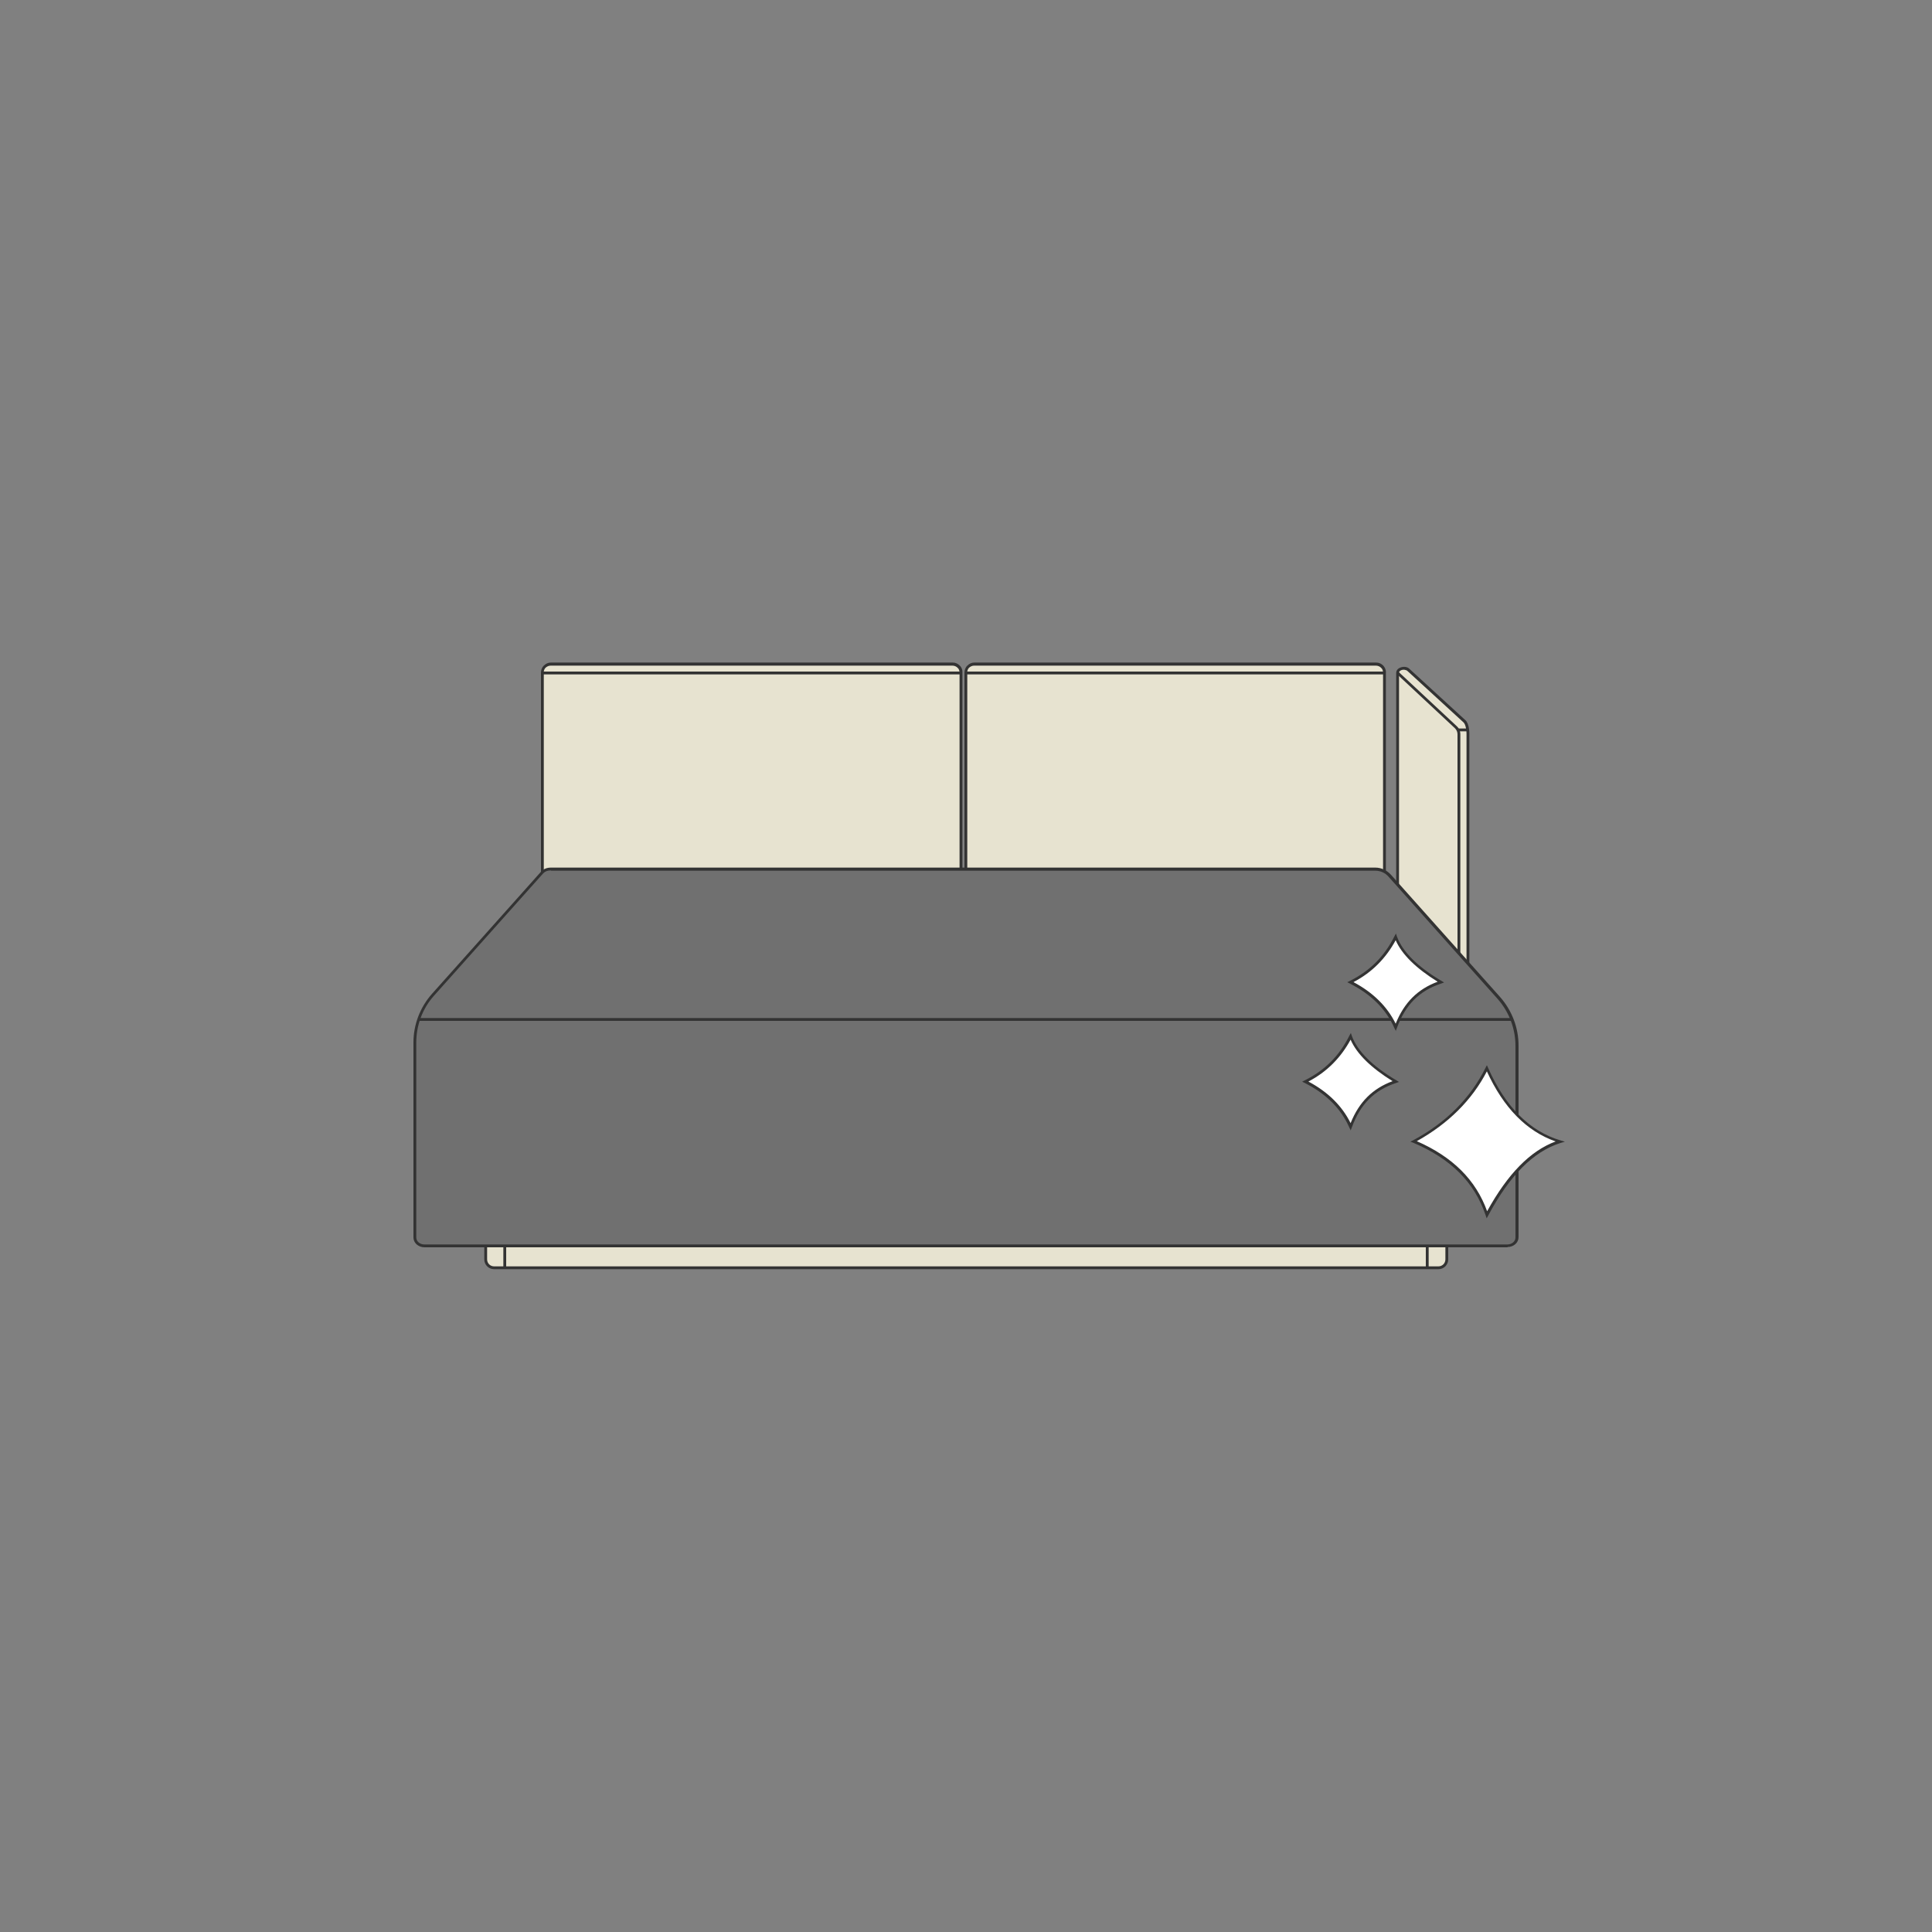 <?xml version="1.0" encoding="UTF-8"?>
<svg xmlns="http://www.w3.org/2000/svg" version="1.1" viewBox="0 0 750 750">
  <rect x="0" y="0" width="750" height="750" fill="#808080" stroke="none"/>
  <defs>
    <style>
      .cls-1, .cls-2 {
        fill: none;
      }

      .cls-3 {
        fill: #e7e3d0;
      }

      .cls-4 {
        fill: #707070;
      }

      .cls-2 {
        stroke: #333;
        stroke-miterlimit: 10;
        stroke-width: 1.1px;
      }

      .cls-5 {
        fill: #fff;
      }

      .cls-6 {
        fill: #333;
      }
    </style>
  </defs>
  <!-- Generator: Adobe Illustrator 28.6.0, SVG Export Plug-In . SVG Version: 1.2.0 Build 709)  -->
  <g>
    <g id="_レイヤー_2" data-name="レイヤー_2">
      <g>
        <g>
          <path class="cls-3" d="M542.6,343.4v-82.1c0-1.9,3.1-2.5,4.3-1.2l21.7,19.9c1.3,1.3,1.3,4.8,1.3,4.8v89.2"/>
          <path class="cls-6" d="M570.4,374h-1.1v-89.2c0-.9-.2-3.5-1.2-4.4l-21.7-19.9c-.5-.5-1.7-.7-2.5-.3-.3.1-.9.5-.8,1.1v82.1h-1.1v-82.1c0-.9.5-1.7,1.5-2.1,1.1-.5,2.8-.5,3.7.5l21.7,19.9c1.5,1.4,1.5,4.9,1.5,5.2v89.2Z"/>
        </g>
        <path class="cls-6" d="M566.9,370h-1.1v-85c0-.9-.4-1.7-1-2.3l-22.5-21,.7-.8,22.5,21c.9.8,1.4,1.9,1.4,3.1v85Z"/>
        <rect class="cls-6" x="566" y="282.8" width="4" height="1.1"/>
        <g>
          <path class="cls-3" d="M210.6,338.6v-77.4c0-1.9,1.4-3.4,3.3-3.4h155.9c1.9,0,3.3,1.6,3.3,3.4v77"/>
          <path class="cls-6" d="M211.1,338.6h-1.1v-77.4c0-1,.3-2,1.1-2.8s1.7-1.2,2.8-1.2h155.9c1.1,0,2,.4,2.8,1.2s1.1,1.8,1,2.8v77s-1.1,0-1.1,0v-77c0-.8-.2-1.5-.8-2-.5-.5-1.2-.8-2-.8h-155.9c-.8,0-1.4.3-2,.8-.5.5-.8,1.3-.7,2v77.4Z"/>
        </g>
        <rect class="cls-6" x="210.6" y="260.7" width="162.4" height="1.1"/>
        <g>
          <path class="cls-3" d="M561.6,483.6v5.2c0,1.8-1.5,3.3-3.3,3.3h-183.4s-183.1,0-183.1,0c-1.8,0-3.3-1.5-3.3-3.3v-5.2"/>
          <path class="cls-6" d="M558.3,492.7H191.8c-2.1,0-3.8-1.7-3.8-3.8v-5.2h1.1v5.2c0,1.5,1.2,2.7,2.7,2.7h366.6c1.5,0,2.7-1.2,2.7-2.7v-5.2h1.1v5.2c0,2.1-1.7,3.8-3.8,3.8Z"/>
        </g>
        <path class="cls-2" d="M210.6,338.6"/>
        <g>
          <path class="cls-3" d="M375,338.6v-77.4c0-1.9,1.4-3.4,3.3-3.4h155.9c1.9,0,3.3,1.6,3.3,3.4v77"/>
          <path class="cls-6" d="M375.5,338.6h-1.1v-77.4c0-1,.3-2,1.1-2.8s1.7-1.2,2.8-1.2h155.9c1.1,0,2,.4,2.8,1.2.7.8,1.1,1.8,1,2.8v77s-1.1,0-1.1,0v-77c0-.8-.2-1.5-.8-2-.5-.5-1.2-.8-2-.8h-155.9c-.8,0-1.4.3-2,.8-.5.5-.8,1.3-.7,2v77.4Z"/>
        </g>
        <g>
          <path class="cls-4" d="M164.8,483.6c-2.1,0-3.7-1.5-3.7-3.3v-5.2s0-1.6,0-1.6v-68.8c0-6.8,2.5-13.4,7.1-18.5l42.4-47.5c.8-.8,1.8-1.3,3.4-1.3h320c2.1,0,4.1.9,5.5,2.5l42.4,47.5c4.6,5.1,7.1,11.7,7.1,18.5v69.2s0,5.2,0,5.2c0,1.8-1.7,3.3-3.7,3.3h-210.4s-209.9,0-209.9,0Z"/>
          <path class="cls-6" d="M585.2,484.2H164.8c-2.4,0-4.3-1.7-4.3-3.8v-75.7c0-7,2.6-13.7,7.2-18.9l42.4-47.5c1-1,2.2-1.5,3.8-1.5h320c2.3,0,4.4,1,6,2.7l42.4,47.5c4.6,5.2,7.2,11.9,7.2,18.9v74.4c0,2.1-1.9,3.8-4.3,3.8ZM213.9,337.9c-1.3,0-2.2.3-3,1.1l-42.4,47.5c-4.5,5-6.9,11.5-6.9,18.2v75.7c0,1.5,1.4,2.7,3.2,2.7h420.3c1.8,0,3.2-1.2,3.2-2.7v-74.4c0-6.7-2.5-13.2-6.9-18.2l-42.4-47.5c-1.3-1.5-3.2-2.3-5.1-2.3H213.9Z"/>
        </g>
        <rect class="cls-6" x="375" y="260.7" width="162.4" height="1.1"/>
        <rect class="cls-6" x="553.5" y="483.6" width="1.1" height="8.5"/>
        <rect class="cls-6" x="195.4" y="483.6" width="1.1" height="8.5"/>
        <rect class="cls-6" x="162.6" y="395.2" width="424.4" height="1.1"/>
      </g>
      <g>
        <g>
          <path class="cls-5" d="M541.9,398.8c-3.4-7.6-9.3-13.4-17.5-17.5,7.5-3.7,13.5-9.4,17.5-17.5,2.2,5.9,7.9,11.8,17.5,17.5-9.6,3.1-14.6,9.6-17.5,17.5Z"/>
          <path class="cls-6" d="M541.9,400.3l-.6-1.2c-3.2-7.3-9-13.1-17.3-17.3l-1-.5,1-.5c7.8-3.9,13.4-9.5,17.3-17.3l.6-1.1.4,1.2c2.2,5.9,8,11.7,17.3,17.2l1,.6-1.1.4c-8.5,2.8-13.9,8.2-17.2,17.2l-.5,1.3ZM525.5,381.3c7.5,4,13,9.4,16.3,16.1,3.3-8.2,8.5-13.4,16.3-16.3-8.4-5.2-13.9-10.6-16.3-16.1-3.8,7-9.2,12.5-16.3,16.2Z"/>
        </g>
        <g>
          <path class="cls-5" d="M524.4,437.4c-3.4-7.6-9.3-13.4-17.5-17.5,7.5-3.7,13.5-9.4,17.5-17.5,2.2,5.9,7.9,11.8,17.5,17.5-9.6,3.1-14.6,9.6-17.5,17.5Z"/>
          <path class="cls-6" d="M524.4,438.9l-.6-1.2c-3.2-7.3-9-13.1-17.3-17.3l-1-.5,1-.5c7.8-3.9,13.4-9.5,17.3-17.3l.6-1.1.4,1.2c2.2,5.9,8,11.7,17.3,17.2l1,.6-1.1.4c-8.5,2.8-13.9,8.2-17.2,17.2l-.5,1.3ZM508,419.9c7.5,4,13,9.4,16.3,16.1,3.3-8.2,8.5-13.4,16.3-16.3-8.4-5.2-13.9-10.6-16.3-16.1-3.8,7-9.2,12.5-16.3,16.2Z"/>
        </g>
        <g>
          <path class="cls-5" d="M605.7,443.1c-11.3,3.6-20.6,13.8-28.4,28.4-4.8-14.2-15.1-22.8-28.4-28.4,12.9-6.9,22.4-16.4,28.4-28.4,6.6,14.8,15.9,24.7,28.4,28.4Z"/>
          <path class="cls-6" d="M577.1,472.9l-.4-1.2c-4.3-12.7-13.5-21.9-28.1-28.1l-1.1-.4,1-.5c12.9-6.9,22.3-16.4,28.2-28.2l.5-1,.5,1.1c6.7,15.1,16.2,24.6,28.1,28.1l1.7.5-1.7.5c-10.5,3.3-19.7,12.5-28.1,28.2l-.6,1.1ZM550,443c13.9,6.1,22.9,15,27.3,27.2,8-14.5,16.7-23.4,26.6-27.1-11.2-3.9-20.2-13-26.7-27.2-5.8,11.2-15,20.3-27.2,27.1Z"/>
        </g>
      </g>
      <rect class="cls-1" width="750" height="750"/>
      <rect class="cls-1" y=".5" width="750" height="750"/>
    </g>
  </g>
</svg>